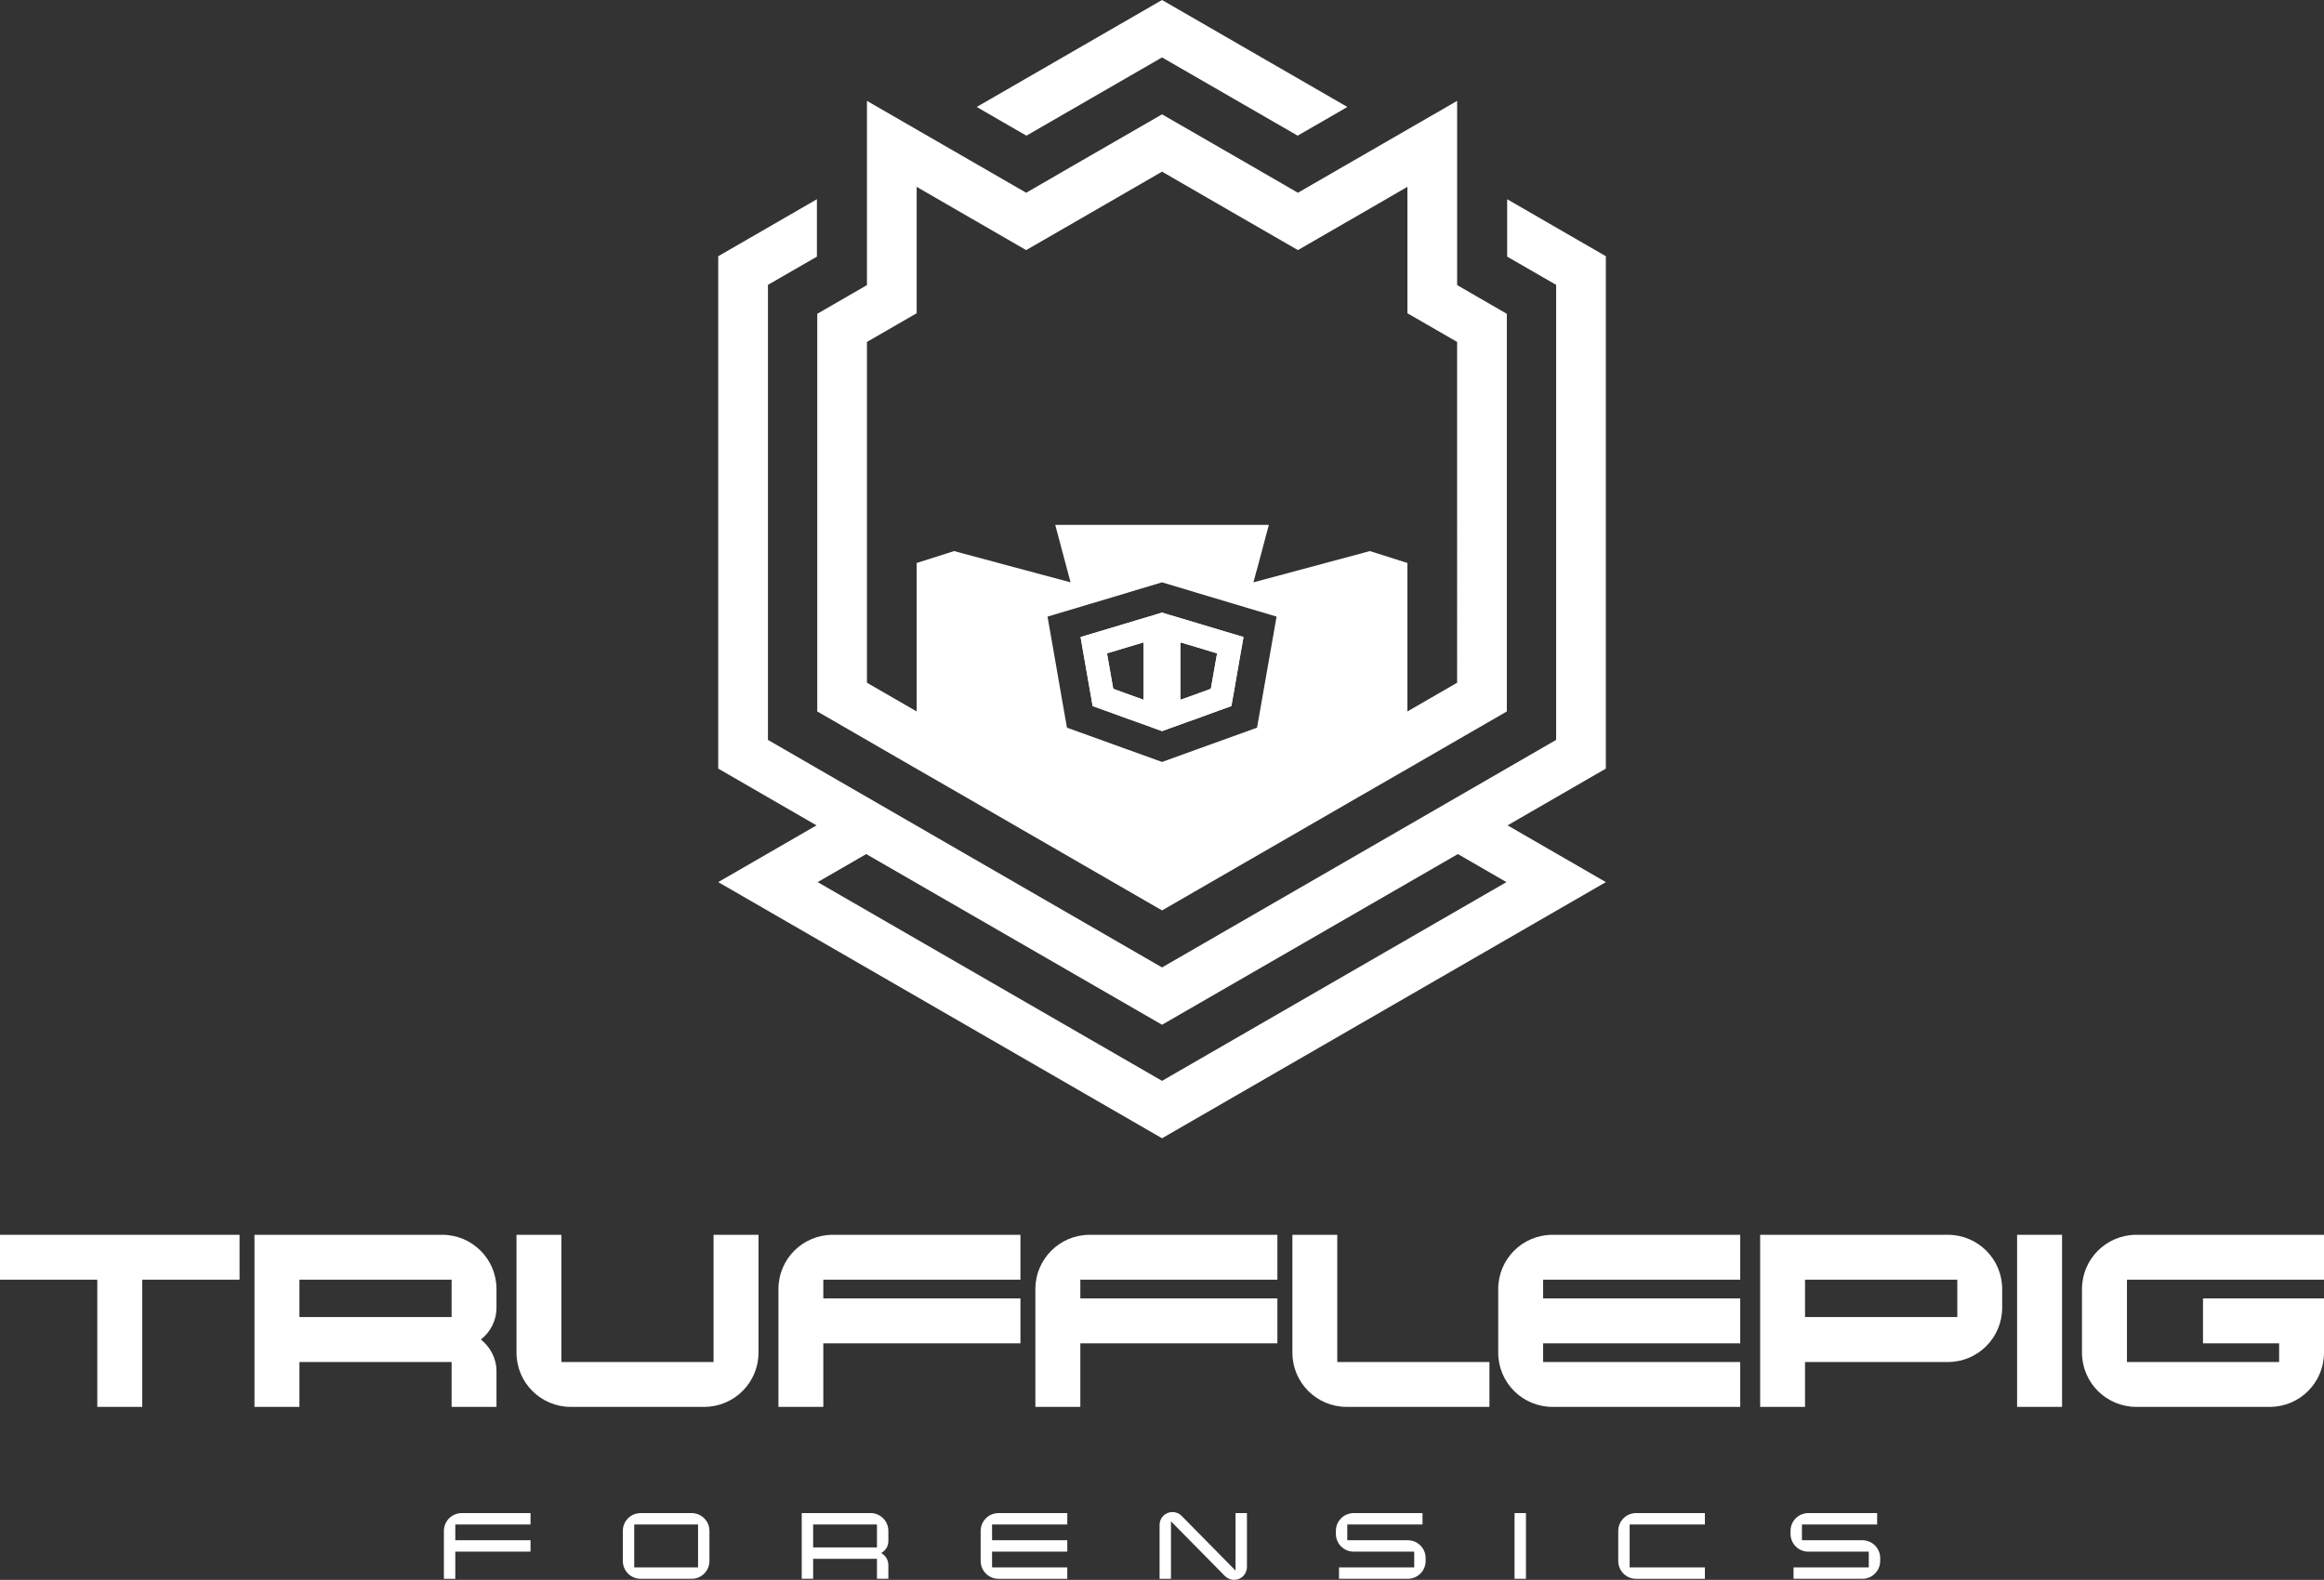 <?xml version="1.0" encoding="utf-8"?>
<!-- Generator: Adobe Illustrator 27.4.0, SVG Export Plug-In . SVG Version: 6.00 Build 0)  -->
<svg version="1.1" id="Layer_1" xmlns="http://www.w3.org/2000/svg" xmlns:xlink="http://www.w3.org/1999/xlink" x="0px" y="0px"
	 viewBox="0 0 3343.138 2273.131" style="enable-background:new 0 0 3343.138 2273.131;" xml:space="preserve">
<rect x="0" y="0" width="3343.138" height="2273.131" fill="#333333" stroke="none"/>
<style type="text/css">
	.st0{fill:#FFFFFF;}
</style>
<g>
	<g id="FORENSICS_00000025441103468506267470000002312777710217013166_">
		<path class="st0" d="M763.178,2193.473v-16.404h-98.893
			c-14.28,0-25.727,11.447-25.727,25.726v68.801h16.404v-39.062h108.216v-16.404
			H654.962v-22.658H763.178z"/>
		<path class="st0" d="M994.952,2177.069h-73.284c-14.28,0-25.727,11.447-25.727,25.726
			v43.074c0,14.28,11.447,25.726,25.727,25.726h73.284
			c14.161,0,25.608-11.447,25.608-25.726v-43.074
			C1020.56,2188.517,1009.113,2177.069,994.952,2177.069z M1004.157,2255.193h-91.813
			v-61.72h91.813V2255.193z"/>
		<path class="st0" d="M1277.943,2217.075v-14.28c0-14.279-11.448-25.726-25.609-25.726
			h-99.011v94.527h16.404v-28.795h91.813v28.795h16.404v-19.589
			c0-7.789-4.131-14.043-10.385-17.466
			C1273.812,2231.119,1277.943,2224.982,1277.943,2217.075z M1261.539,2226.398h-91.813
			v-32.925h91.813V2226.398z"/>
		<path class="st0" d="M1535.325,2193.473v-16.404h-98.893
			c-14.28,0-25.726,11.447-25.726,25.726v43.074
			c0,14.28,11.447,25.726,25.726,25.726h98.893v-16.404h-108.217v-22.658h108.217
			v-16.404h-108.217v-22.658H1535.325z"/>
		<path class="st0" d="M1777.366,2177.069v82.726l-77.651-78.831
			c-3.423-3.422-8.025-5.429-13.1-5.429c-10.267,0-18.527,8.261-18.527,18.528
			v77.533h16.403v-82.726l77.533,78.714c3.423,3.422,8.143,5.546,13.217,5.546
			c10.267,0,18.528-8.261,18.528-18.528v-77.533H1777.366z"/>
		<path class="st0" d="M2025.072,2216.131h-86.975v-22.658h108.217v-16.404h-98.893
			c-14.28,0-25.726,11.447-25.726,25.726v4.013c0,14.28,11.447,25.726,25.726,25.726
			h86.974v22.658h-108.216v16.404h98.893c14.279,0,25.726-11.447,25.726-25.726v-4.13
			C2050.798,2227.578,2039.35,2216.131,2025.072,2216.131z"/>
		<path class="st0" d="M2178.722,2177.069v94.527h16.404v-94.527H2178.722z"/>
		<path class="st0" d="M2452.508,2193.473v-16.404h-99.011
			c-14.162,0-25.608,11.447-25.608,25.726v43.074
			c0,14.28,11.447,25.726,25.608,25.726h99.011v-16.404h-108.216v-61.72H2452.508z"/>
		<path class="st0" d="M2679.089,2216.131h-86.974v-22.658h108.216v-16.404h-99.012
			c-14.161,0-25.608,11.447-25.608,25.726v4.013c0,14.28,11.447,25.726,25.608,25.726
			h86.974v22.658h-108.216v16.404h99.011c14.161,0,25.608-11.447,25.608-25.726v-4.13
			C2704.697,2227.578,2693.25,2216.131,2679.089,2216.131z"/>
	</g>
	<g id="TRUFFLEPIG_00000013898965148621793020000004094585896575768208_">
		<path class="st0" d="M0,1776.658v64.552h139.961v183.035h64.671v-183.035h139.961v-64.552H0z"/>
		<path class="st0" d="M714.204,1881.57v-26.907c0-43.074-34.932-78.005-78.005-78.005h-270.128
			v247.588h64.67v-64.552h218.911v64.552h64.552v-51.099
			c0-18.882-8.969-35.05-22.422-45.788
			C705.235,1916.619,714.204,1900.451,714.204,1881.57z M649.651,1895.023H430.741
			v-53.813h218.911V1895.023z"/>
		<path class="st0" d="M1026.461,1776.658v183.035H807.55v-183.035h-64.552v169.582
			c0,43.074,34.931,78.006,78.005,78.006h192.004c43.074,0,78.123-34.932,78.123-78.006
			v-169.582H1026.461z"/>
		<path class="st0" d="M1467.941,1841.21v-64.552h-270.128
			c-43.074,0-78.005,34.932-78.005,78.005v169.583h64.552v-91.459h283.581v-64.671
			h-283.581v-26.906H1467.941z"/>
		<path class="st0" d="M1837.552,1841.21v-64.552h-270.01
			c-43.074,0-78.123,34.932-78.123,78.005v169.583h64.67v-91.459h283.463v-64.671
			h-283.463v-26.906H1837.552z"/>
		<path class="st0" d="M1923.7,1959.693v-183.035h-64.552v169.582
			c0,43.074,34.931,78.006,78.005,78.006h205.457v-64.552H1923.7z"/>
		<path class="st0" d="M2503.37,1841.21v-64.552h-270.128
			c-43.074,0-78.005,34.932-78.005,78.005v91.577c0,43.074,34.931,78.006,78.005,78.006
			h270.128v-64.552h-283.58v-26.906h283.58v-64.671h-283.58v-26.906H2503.37z"/>
		<path class="st0" d="M2802.175,1776.658H2532.047v247.588h64.552v-64.552h205.575
			c43.074,0,78.005-35.049,78.005-78.123v-26.907
			C2880.18,1811.589,2845.249,1776.658,2802.175,1776.658z M2815.628,1895.023h-219.029
			v-53.813h219.029V1895.023z"/>
		<path class="st0" d="M2901.658,1776.658v247.588h64.67v-247.588H2901.658z"/>
		<path class="st0" d="M3343.138,1841.21v-64.552H3073.128c-43.074,0-78.123,34.932-78.123,78.005
			v91.577c0,43.074,35.049,78.006,78.123,78.006h192.004
			c43.074,0,78.006-34.932,78.006-78.006v-78.123h-174.066v64.671h109.514v26.906h-218.91
			v-118.483H3343.138z"/>
	</g>
	<g>
		<g>
			<path class="st0" d="M1760.372,908.05l-40.123-12.037l-12.509-3.776l-25.018-7.435
				l-4.249-1.298l-6.844-2.124l-6.963,2.124l-4.13,1.298l-25.018,7.435
				l-12.509,3.776l-40.124,12.037l-28.44,8.496l5.074,29.267l8.969,50.98
				l3.304,19.118l18.173,6.49l33.044,12.037l10.739,3.776l26.789,9.677
				l4.13,1.534l6.963,2.479l6.844-2.479l4.249-1.534l26.788-9.677l10.739-3.776
				l32.925-12.037l18.174-6.49l3.422-19.118l8.851-50.98l5.193-29.267
				L1760.372,908.05z M1645.075,1006.826l-22.068-7.907l-21.596-7.907l-8.969-50.981
				l30.565-9.205l22.068-6.609V1006.826z M1741.845,991.012l-21.596,7.907
				l-22.186,7.907v-82.608l22.186,6.609l30.565,9.205L1741.845,991.012z"/>
		</g>
		<g>
			<path class="st0" d="M1760.372,908.096l-40.123-12.037l-12.509-3.776l-25.018-7.435
				l-4.249-1.298l-6.844-2.124l-6.963,2.124l-4.13,1.298l-25.018,7.435
				l-12.509,3.776l-40.124,12.037l-28.44,8.496l5.074,29.267l8.969,50.98
				l3.304,19.118l18.173,6.49l33.044,12.037l10.739,3.776l26.789,9.677
				l4.13,1.534l6.963,2.478l6.844-2.478l4.249-1.534l26.788-9.677l10.74-3.776
				l32.925-12.037l18.174-6.49l3.422-19.118l8.851-50.98l5.193-29.267
				L1760.372,908.096z M1645.076,1006.871l-22.068-7.906l-21.596-7.907l-8.969-50.981
				l30.565-9.204l22.068-6.609V1006.871z M1741.845,991.057l-21.596,7.907
				l-22.186,7.906v-82.608l22.186,6.609l30.564,9.204L1741.845,991.057z"/>
		</g>
		<polygon class="st0" points="1938.215,153.886 1902.576,174.538 1866.7,195.19 1671.628,82.608 
			1476.555,195.19 1440.68,174.538 1405.041,153.886 1671.628,0 		"/>
		<path class="st0" d="M2310.068,368.667l-141.967-82.018v82.608l70.452,40.596v654.726
			l-141.377,81.663l-35.758,20.652l-35.757,20.652l-354.033,204.395l-354.033-204.395
			l-35.758-20.652l-35.757-20.652l-141.378-81.663V409.852l70.453-40.596v-82.608
			l-141.968,82.018v737.216l141.378,81.663l-141.378,81.663l638.441,368.549
			l638.44-368.549l-141.377-81.663l141.377-81.663V368.667z M1671.628,1555.151
			l-495.411-285.942l69.863-40.359l425.548,245.581l425.548-245.581l69.862,40.359
			L1671.628,1555.151z"/>
		<path class="st0" d="M2096.114,410.207V145.154l-164.861,95.117l-64.198,37.056l0.236,0.118
			h-0.472l0.236-0.118l-71.397-41.304l-124.03-71.515l-124.03,71.515l-71.397,41.304
			l0.235,0.118h-0.472l0.236-0.118l-64.198-37.056l-164.862-95.117v265.053
			l-71.515,41.304v572.118l141.378,81.664l71.515,41.187l283.109,163.445
			l283.109-163.445l71.515-41.187l141.377-81.664V451.511L2096.114,410.207z
			 M1824.806,953.058l-8.969,50.981l-7.553,42.956l-40.949,14.751l-43.782,15.814
			l-3.304,1.18l-48.621,17.584l-48.62-17.584l-3.423-1.18l-43.782-15.814
			l-40.95-14.751l-7.553-42.956l-8.851-50.981l-11.565-65.85l63.962-19.118
			l52.161-15.578l0.472-0.236l48.149-14.397l48.031,14.397l0.59,0.236
			l52.161,15.578l63.962,19.118L1824.806,953.058z M2096.114,982.325l-71.515,41.304
			V810.029l-53.931-17.112l-87.918,23.602l-79.657,21.36l4.602-17.23h0.118
			l9.205-34.459l1.416-5.429l6.844-25.608h-307.301l6.845,25.608l1.416,5.429
			l9.204,34.459l4.603,17.23l-79.658-21.36l-87.918-23.602l-53.813,17.112v213.6
			l-71.515-41.304V491.988l71.515-41.304V268.83l57.708,33.397l28.205,16.286
			l0.472,0.236l48.62,28.087l22.422,12.981h0.118l71.633-41.304l123.794-71.515
			l123.794,71.515l71.633,41.304h0.118l22.422-12.981l48.621-28.087l0.473-0.236
			l28.204-16.286l57.708-33.397v181.855l71.515,41.304V982.325z"/>
		<polygon class="st0" points="1476.437,277.444 1475.965,277.444 1476.202,277.326 		"/>
		<polygon class="st0" points="1476.437,277.444 1475.965,277.444 1476.202,277.326 		"/>
	</g>
</g>
</svg>
